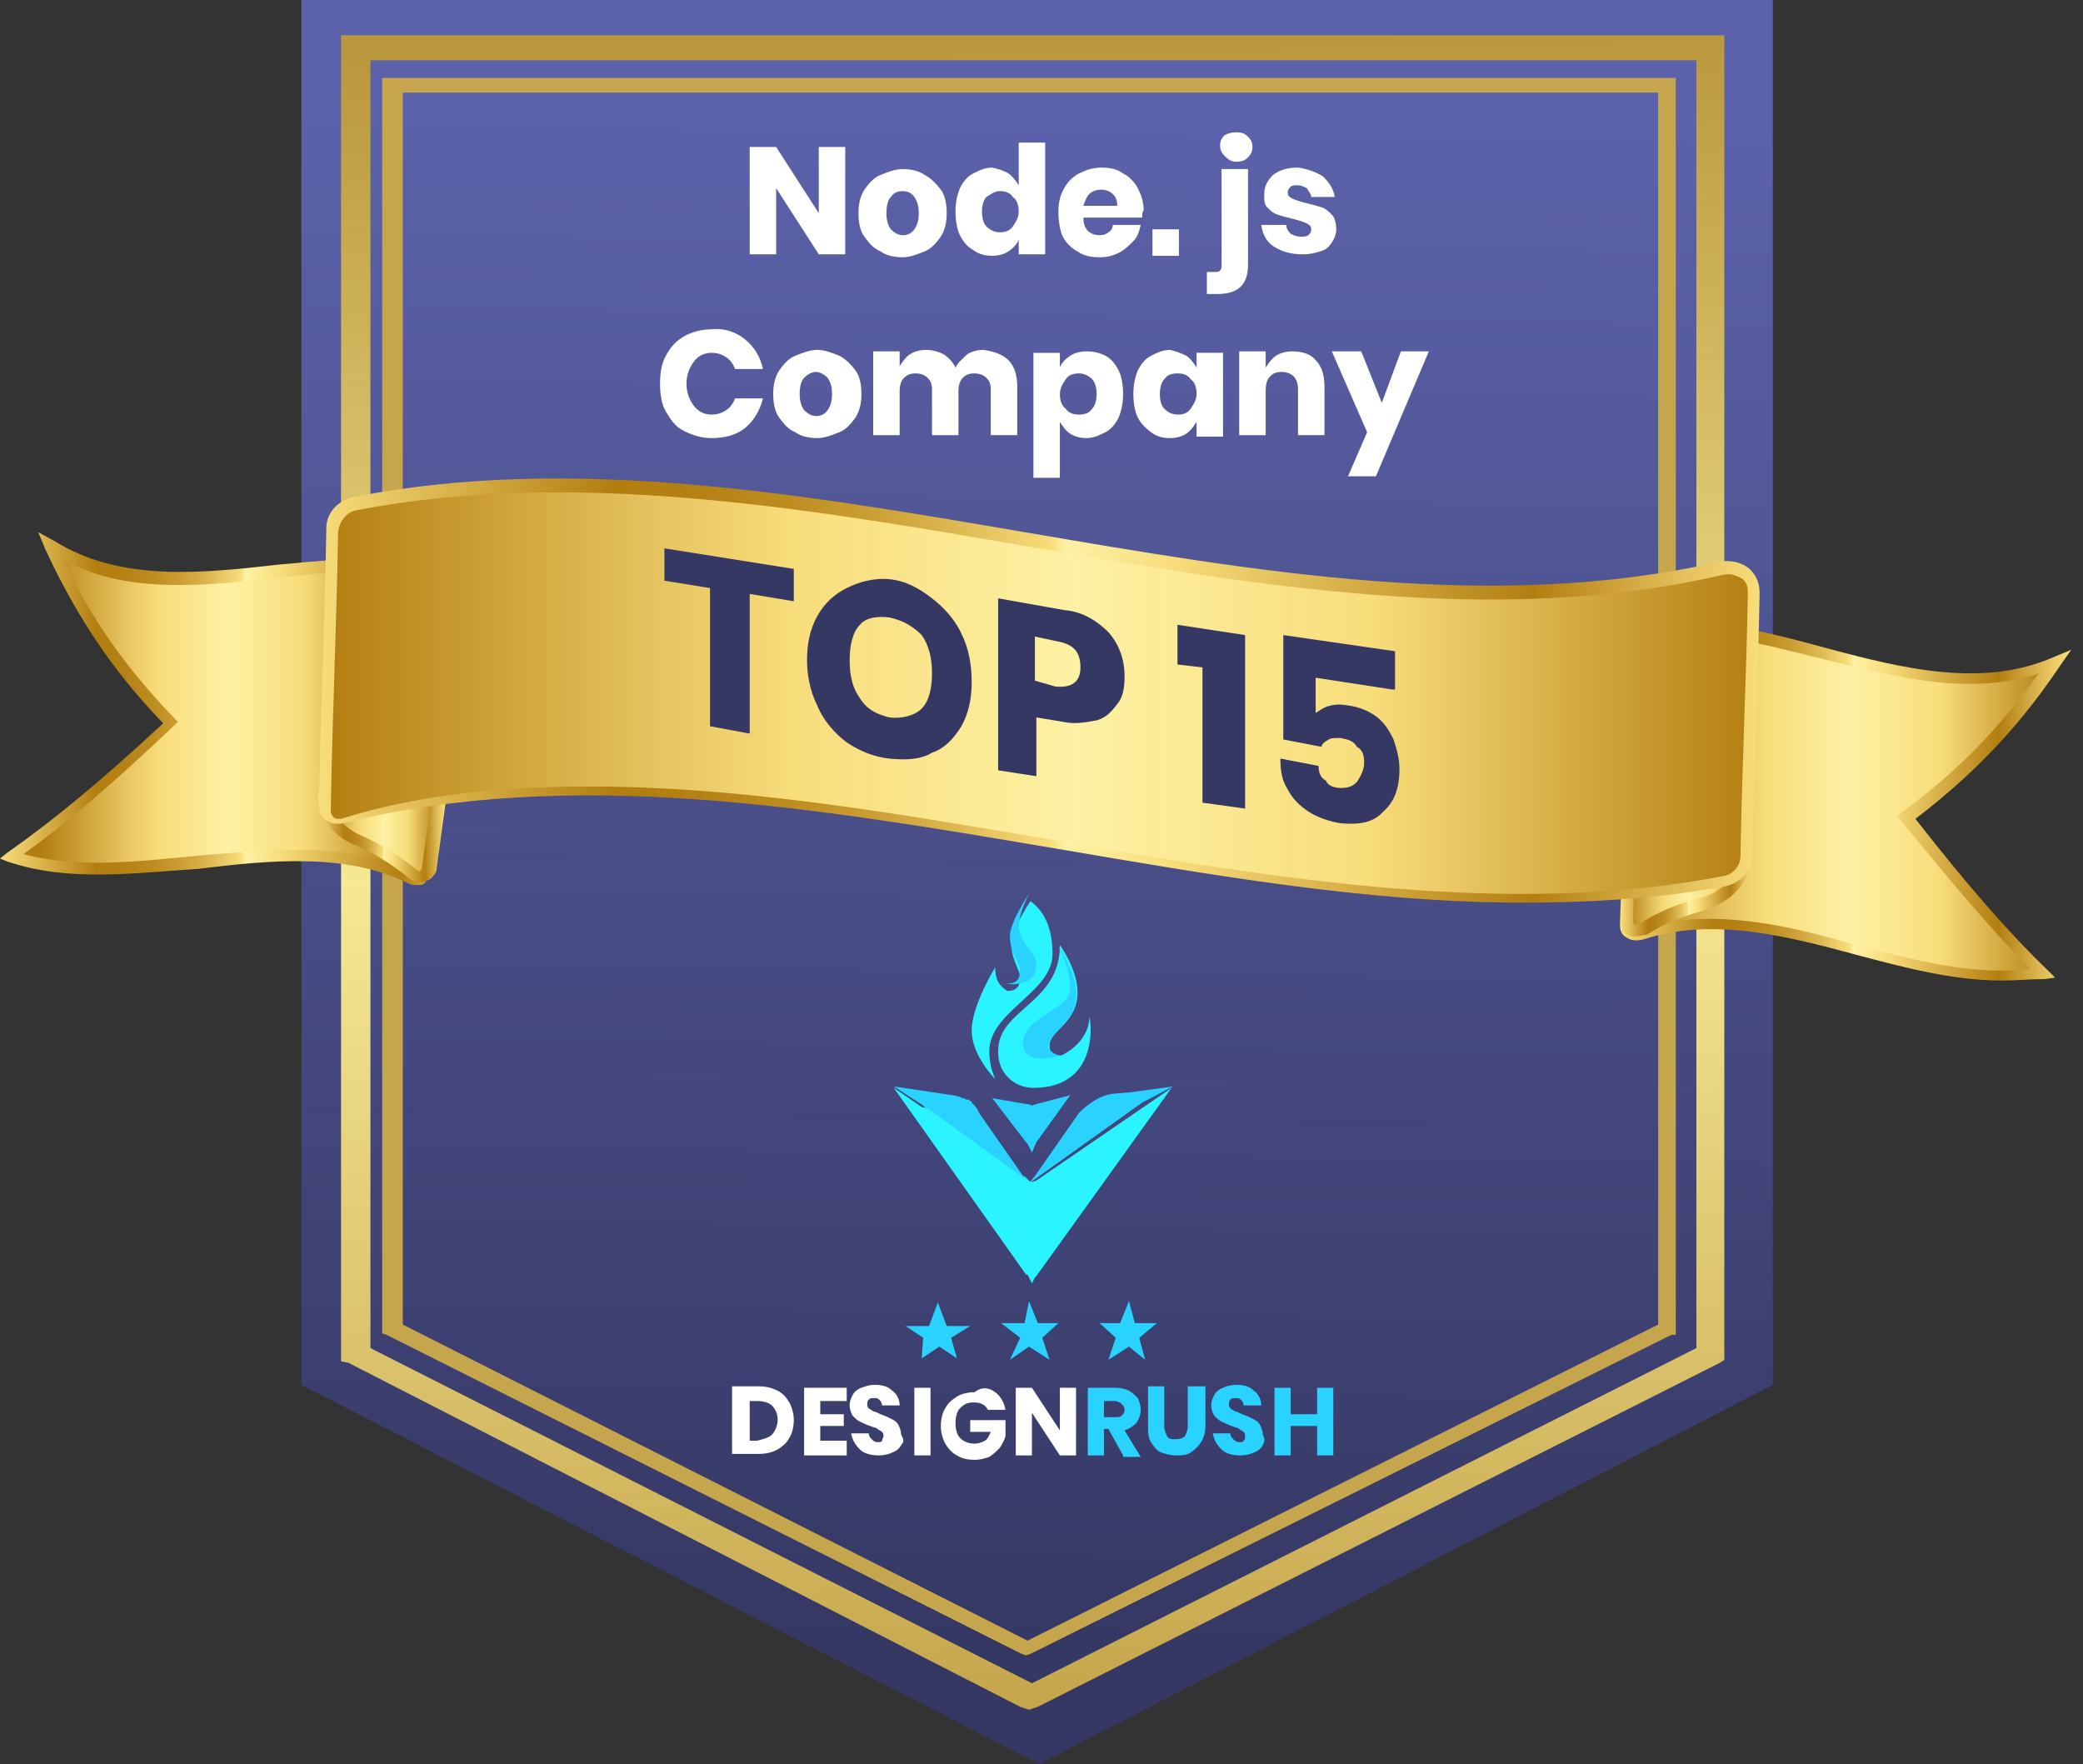<?xml version="1.0" encoding="utf-8"?>
<!-- Generator: Adobe Illustrator 24.2.3, SVG Export Plug-In . SVG Version: 6.00 Build 0)  -->
<svg version="1.1" id="Layer_1" xmlns="http://www.w3.org/2000/svg" xmlns:xlink="http://www.w3.org/1999/xlink" x="0px" y="0px"
	 viewBox="0 0 141.7 120" style="enable-background:new 0 0 141.7 120;" xml:space="preserve">
<rect x="0" y="0" width="141.7" height="120" fill="#333333" stroke="none"/>
<style type="text/css">
	.st0{fill-rule:evenodd;clip-rule:evenodd;fill:url(#SVGID_1_);}
	.st1{fill:url(#SVGID_2_);}
	.st2{fill:#C6A64C;}
	.st3{fill:url(#SVGID_3_);}
	.st4{fill:url(#SVGID_4_);}
	.st5{fill:url(#SVGID_5_);}
	.st6{fill:url(#SVGID_6_);}
	.st7{fill:url(#SVGID_7_);}
	.st8{fill:url(#SVGID_8_);}
	.st9{fill:url(#SVGID_9_);}
	.st10{fill:url(#SVGID_10_);}
	.st11{fill:url(#SVGID_11_);}
	.st12{fill:url(#SVGID_12_);}
	.st13{fill:#353863;}
	.st14{fill-rule:evenodd;clip-rule:evenodd;fill:#2AD2FF;}
	.st15{fill-rule:evenodd;clip-rule:evenodd;fill:url(#SVGID_13_);}
	.st16{fill-rule:evenodd;clip-rule:evenodd;fill:#2AF4FF;}
	.st17{fill:#FFFFFF;}
	.st18{fill:#2AD2FF;}
</style>
<g>
	
		<linearGradient id="SVGID_1_" gradientUnits="userSpaceOnUse" x1="10514.232" y1="12058.681" x2="10533.314" y2="10611.363" gradientTransform="matrix(7.198531e-02 0 0 7.198531e-02 -687.177 -756)">
		<stop  offset="0" style="stop-color:#353863"/>
		<stop  offset="1" style="stop-color:#5C62AA"/>
	</linearGradient>
	<polygon class="st0" points="20.5,0 120.6,0 120.6,94.2 70.7,120 20.5,94.2 	"/>
	
		<linearGradient id="SVGID_2_" gradientUnits="userSpaceOnUse" x1="10541.033" y1="12112.501" x2="10509.482" y2="10540.221" gradientTransform="matrix(7.198531e-02 0 0 7.198531e-02 -687.177 -756)">
		<stop  offset="0" style="stop-color:#C6A64C"/>
		<stop  offset="0.502" style="stop-color:#F6E895"/>
		<stop  offset="1" style="stop-color:#B9973D"/>
	</linearGradient>
	<path class="st1" d="M70.2,114.5l45.2-22.8V4.1H25.2v87.6L70.2,114.5z M117,92.7l-46.4,23.4l-0.6,0.2l-0.6-0.2L23.7,92.7l-0.5-0.1
		v-0.5V3.3V2.4h0.9h92.3h0.9v0.8V92v0.5L117,92.7z"/>
	<path class="st2" d="M69.9,111.6l42.9-21.5V6.3H27.4v83.8L69.9,111.6z M113.7,90.8l-43.6,21.7l-0.3,0.1l-0.3-0.1L26.3,90.8L26,90.7
		v-0.2V5.7V5.3h0.6h86.8h0.6v0.5v84.6v0.4H113.7z"/>
	<g>
		<g>
			<g>
				<g>
					
						<linearGradient id="SVGID_3_" gradientUnits="userSpaceOnUse" x1="20185.402" y1="-27313.234" x2="20867.424" y2="-27313.234" gradientTransform="matrix(4.268337e-02 0 0 -4.268337e-02 -750.933 -1111.424)">
						<stop  offset="0" style="stop-color:#B37E10"/>
						<stop  offset="0.222" style="stop-color:#E4C15C"/>
						<stop  offset="0.328" style="stop-color:#F8DD7B"/>
						<stop  offset="0.524" style="stop-color:#FDF1A4"/>
						<stop  offset="0.73" style="stop-color:#F8DD7B"/>
						<stop  offset="1" style="stop-color:#B37E10"/>
					</linearGradient>
					<path class="st3" d="M111.8,63.5c8.7-2.8,18.4,4.1,27.2,2.6c-3-2.9-6.1-6.6-9.3-10.6c3.5-2.6,6.9-5.7,10.1-10.6
						c-8.9,3.9-19.1-3.8-28.3-2.2c-0.2,6.6-0.6,13.2-0.8,20C110.6,63.3,111.2,63.6,111.8,63.5z"/>
					
						<linearGradient id="SVGID_4_" gradientUnits="userSpaceOnUse" x1="20185.484" y1="-27452.658" x2="20374.365" y2="-27452.658" gradientTransform="matrix(4.268337e-02 0 0 -4.268337e-02 -750.933 -1111.424)">
						<stop  offset="0" style="stop-color:#B37E10"/>
						<stop  offset="0.222" style="stop-color:#E4C15C"/>
						<stop  offset="0.328" style="stop-color:#F8DD7B"/>
						<stop  offset="0.524" style="stop-color:#FDF1A4"/>
						<stop  offset="0.73" style="stop-color:#F8DD7B"/>
						<stop  offset="1" style="stop-color:#B37E10"/>
					</linearGradient>
					<path class="st4" d="M110.7,62.7c0,0.5,0.6,0.8,1.1,0.5c1.3-0.8,2.8-1.4,4.1-1.8c1.6-0.4,2.8-1.6,2.9-3.1c0-0.2,0-0.4,0-0.7
						c-2.6-0.4-5.3-0.3-7.9,0.6C110.7,59.8,110.7,61.2,110.7,62.7z"/>
				</g>
				<g>
					<g>
						
							<linearGradient id="SVGID_5_" gradientUnits="userSpaceOnUse" x1="20176.193" y1="-27315.428" x2="20891.027" y2="-27315.428" gradientTransform="matrix(4.268337e-02 0 0 -4.268337e-02 -750.933 -1111.424)">
							<stop  offset="0" style="stop-color:#F8DD7B"/>
							<stop  offset="0.204" style="stop-color:#B37E10"/>
							<stop  offset="0.264" style="stop-color:#B58114"/>
							<stop  offset="0.323" style="stop-color:#BD8C1F"/>
							<stop  offset="0.38" style="stop-color:#CA9D33"/>
							<stop  offset="0.437" style="stop-color:#DBB54E"/>
							<stop  offset="0.493" style="stop-color:#F2D471"/>
							<stop  offset="0.508" style="stop-color:#F8DD7B"/>
							<stop  offset="0.519" style="stop-color:#FDF1A4"/>
							<stop  offset="0.593" style="stop-color:#F8DD7B"/>
							<stop  offset="0.843" style="stop-color:#B37E10"/>
							<stop  offset="0.949" style="stop-color:#E4C15C"/>
							<stop  offset="1" style="stop-color:#F8DD7B"/>
						</linearGradient>
						<path class="st5" d="M136.2,66.7c-3.4,0-6.7-0.9-10.1-1.8c-4.8-1.3-9.7-2.5-14.3-1c-0.4,0.1-0.8,0.1-1.1-0.1
							c-0.4-0.2-0.5-0.5-0.5-0.9c0.2-6.6,0.5-13.3,0.8-20v-0.3l0.4-0.1c4.2-0.7,8.5,0.4,12.9,1.6c5.2,1.4,10.6,2.7,15.4,0.6l1.2-0.5
							l-0.7,1c-3.4,5.1-6.9,8.2-9.9,10.5c3.6,4.6,6.4,7.8,9,10.3l0.5,0.5l-0.7,0.1C138,66.6,137.2,66.7,136.2,66.7z M116.2,62.5
							c3.4,0,6.7,0.8,10.1,1.8c4,1,7.9,2.1,11.8,1.6c-2.5-2.5-5.2-5.7-8.8-10.1l-0.2-0.3l0.2-0.2c2.9-2.1,6.1-4.9,9.4-9.5
							c-4.8,1.6-9.9,0.2-14.8-1c-4.1-1-8.3-2.2-12.2-1.6c-0.2,6.6-0.5,13.2-0.7,19.7c0,0.1,0,0.2,0.1,0.3s0.2,0.1,0.4,0.1l0,0
							C113.1,62.7,114.7,62.5,116.2,62.5z"/>
					</g>
					<g>
						
							<linearGradient id="SVGID_6_" gradientUnits="userSpaceOnUse" x1="20176.279" y1="-27455.047" x2="20384.109" y2="-27455.047" gradientTransform="matrix(4.268337e-02 0 0 -4.268337e-02 -750.933 -1111.424)">
							<stop  offset="0" style="stop-color:#F8DD7B"/>
							<stop  offset="0.204" style="stop-color:#B37E10"/>
							<stop  offset="0.264" style="stop-color:#B58114"/>
							<stop  offset="0.323" style="stop-color:#BD8C1F"/>
							<stop  offset="0.38" style="stop-color:#CA9D33"/>
							<stop  offset="0.437" style="stop-color:#DBB54E"/>
							<stop  offset="0.493" style="stop-color:#F2D471"/>
							<stop  offset="0.508" style="stop-color:#F8DD7B"/>
							<stop  offset="0.519" style="stop-color:#FDF1A4"/>
							<stop  offset="0.593" style="stop-color:#F8DD7B"/>
							<stop  offset="0.843" style="stop-color:#B37E10"/>
							<stop  offset="0.949" style="stop-color:#E4C15C"/>
							<stop  offset="1" style="stop-color:#F8DD7B"/>
						</linearGradient>
						<path class="st6" d="M111.3,63.7c-0.2,0-0.4,0-0.5-0.1c-0.4-0.2-0.6-0.5-0.5-0.9l0,0c0-1.5,0.1-2.9,0.1-4.4v-0.2l0.2-0.1
							c2.4-0.8,4.9-1,8.1-0.6h0.4v1c-0.1,1.7-1.3,2.9-3.1,3.5c-1.4,0.4-2.8,0.9-4,1.7C111.7,63.6,111.5,63.7,111.3,63.7z
							 M111.2,58.5c0,1.4-0.1,2.8-0.1,4.2l0,0c0,0.1,0.1,0.2,0.1,0.2s0.1,0.1,0.2,0c1.3-0.8,2.6-1.4,4.2-1.8
							c1.6-0.4,2.5-1.5,2.5-2.8V58C115.5,57.7,113.2,57.8,111.2,58.5z M110.7,62.7L110.7,62.7L110.7,62.7z"/>
					</g>
				</g>
			</g>
			<g>
				<g>
					
						<linearGradient id="SVGID_7_" gradientUnits="userSpaceOnUse" x1="17660.172" y1="-27175.94" x2="18228.082" y2="-27175.94" gradientTransform="matrix(4.268337e-02 0 0 -4.268337e-02 -750.933 -1111.424)">
						<stop  offset="0" style="stop-color:#B37E10"/>
						<stop  offset="0.222" style="stop-color:#E4C15C"/>
						<stop  offset="0.328" style="stop-color:#F8DD7B"/>
						<stop  offset="0.524" style="stop-color:#FDF1A4"/>
						<stop  offset="0.73" style="stop-color:#F8DD7B"/>
						<stop  offset="1" style="stop-color:#B37E10"/>
					</linearGradient>
					<path class="st7" d="M28,59.8c-8-4.1-18.9,1.3-27.3-1.5c3.5-2.4,7.1-5.7,10.9-9.1c-3-3-5.8-6.6-8.2-12c8.2,5.1,19.5-0.9,28.3,2
						c-0.8,6.5-1.7,13.1-2.6,19.9C29.1,59.8,28.5,60,28,59.8z"/>
					
						<linearGradient id="SVGID_8_" gradientUnits="userSpaceOnUse" x1="18109.185" y1="-27358.299" x2="18292.168" y2="-27358.299" gradientTransform="matrix(4.268337e-02 0 0 -4.268337e-02 -750.933 -1111.424)">
						<stop  offset="0" style="stop-color:#B37E10"/>
						<stop  offset="0.222" style="stop-color:#E4C15C"/>
						<stop  offset="0.328" style="stop-color:#F8DD7B"/>
						<stop  offset="0.524" style="stop-color:#FDF1A4"/>
						<stop  offset="0.73" style="stop-color:#F8DD7B"/>
						<stop  offset="1" style="stop-color:#B37E10"/>
					</linearGradient>
					<path class="st8" d="M29.2,59.1c-0.1,0.5-0.7,0.7-1.1,0.4c-1.2-1-2.5-1.8-3.7-2.3c-1.6-0.6-2.5-2-2.3-3.5c0-0.2,0-0.4,0.1-0.7
						c2.8,0,5.3,0.4,7.7,1.8C29.6,56.2,29.5,57.7,29.2,59.1z"/>
				</g>
				<g>
					<g>
						
							<linearGradient id="SVGID_9_" gradientUnits="userSpaceOnUse" x1="17591.834" y1="-27168.049" x2="18349.004" y2="-27168.049" gradientTransform="matrix(4.268337e-02 0 0 -4.268337e-02 -750.933 -1111.424)">
							<stop  offset="0" style="stop-color:#F8DD7B"/>
							<stop  offset="0.204" style="stop-color:#B37E10"/>
							<stop  offset="0.264" style="stop-color:#B58114"/>
							<stop  offset="0.323" style="stop-color:#BD8C1F"/>
							<stop  offset="0.38" style="stop-color:#CA9D33"/>
							<stop  offset="0.437" style="stop-color:#DBB54E"/>
							<stop  offset="0.493" style="stop-color:#F2D471"/>
							<stop  offset="0.508" style="stop-color:#F8DD7B"/>
							<stop  offset="0.519" style="stop-color:#FDF1A4"/>
							<stop  offset="0.593" style="stop-color:#F8DD7B"/>
							<stop  offset="0.843" style="stop-color:#B37E10"/>
							<stop  offset="0.949" style="stop-color:#E4C15C"/>
							<stop  offset="1" style="stop-color:#F8DD7B"/>
						</linearGradient>
						<path class="st9" d="M28.4,60.2c-0.2,0-0.4,0-0.6-0.1l0,0c-4.2-2.1-9.4-1.6-14.3-1C9,59.4,4.6,60,0.5,58.6L0,58.4L0.5,58
							c3-2.1,6.3-4.8,10.6-8.8c-2.6-2.7-5.4-6.2-8-11.8l-0.5-1.2l1.1,0.6c4.5,2.8,10,2.2,15.3,1.6c4.5-0.4,8.9-0.9,13,0.4l0.2,0.1
							v0.3c-0.8,6.7-1.7,13.4-2.6,19.9c0,0.4-0.2,0.7-0.6,0.8C28.9,60.2,28.6,60.2,28.4,60.2z M28.3,59.4c0.1,0.1,0.2,0.1,0.4,0
							c0.1-0.1,0.2-0.2,0.2-0.3c0.8-6.4,1.7-13,2.5-19.6c-3.7-1.2-8.1-0.7-12.3-0.2C14,39.8,8.8,40.5,4.3,38.1
							c2.4,5,5.2,8.3,7.6,10.8l0.2,0.2l-0.2,0.2c-4.2,4-7.4,6.7-10.3,8.8c3.7,1,7.8,0.5,11.9,0.1C18.5,57.8,23.8,57.2,28.3,59.4
							L28.3,59.4z"/>
					</g>
					<g>
						
							<linearGradient id="SVGID_10_" gradientUnits="userSpaceOnUse" x1="18099.971" y1="-27357.818" x2="18302.053" y2="-27357.818" gradientTransform="matrix(4.268337e-02 0 0 -4.268337e-02 -750.933 -1111.424)">
							<stop  offset="0" style="stop-color:#F8DD7B"/>
							<stop  offset="0.204" style="stop-color:#B37E10"/>
							<stop  offset="0.264" style="stop-color:#B58114"/>
							<stop  offset="0.323" style="stop-color:#BD8C1F"/>
							<stop  offset="0.38" style="stop-color:#CA9D33"/>
							<stop  offset="0.437" style="stop-color:#DBB54E"/>
							<stop  offset="0.493" style="stop-color:#F2D471"/>
							<stop  offset="0.508" style="stop-color:#F8DD7B"/>
							<stop  offset="0.519" style="stop-color:#FDF1A4"/>
							<stop  offset="0.593" style="stop-color:#F8DD7B"/>
							<stop  offset="0.843" style="stop-color:#B37E10"/>
							<stop  offset="0.949" style="stop-color:#E4C15C"/>
							<stop  offset="1" style="stop-color:#F8DD7B"/>
						</linearGradient>
						<path class="st10" d="M28.6,60c-0.2,0-0.5-0.1-0.7-0.2c-1.1-0.9-2.3-1.7-3.7-2.3c-1.8-0.7-2.8-2.3-2.5-3.9l0.1-1h0.4
							c3.2,0,5.7,0.6,7.9,1.8l0.2,0.1v0.2c-0.2,1.5-0.4,2.9-0.6,4.4c0,0.4-0.4,0.6-0.7,0.8C28.9,60,28.8,60,28.6,60z M22.5,53.4v0.3
							c-0.1,1.3,0.6,2.5,2,3.1s2.8,1.5,3.9,2.4c0.1,0.1,0.2,0.1,0.2,0c0,0,0.1-0.1,0.1-0.2l0,0c0.2-1.4,0.4-2.8,0.6-4.2
							C27.4,53.9,25.3,53.4,22.5,53.4z"/>
					</g>
				</g>
			</g>
			<g>
				
					<linearGradient id="SVGID_11_" gradientUnits="userSpaceOnUse" x1="18112.926" y1="-27142.268" x2="20390.459" y2="-27142.268" gradientTransform="matrix(4.268337e-02 0 0 -4.268337e-02 -750.933 -1111.424)">
					<stop  offset="0" style="stop-color:#B37E10"/>
					<stop  offset="0.222" style="stop-color:#E4C15C"/>
					<stop  offset="0.328" style="stop-color:#F8DD7B"/>
					<stop  offset="0.524" style="stop-color:#FDF1A4"/>
					<stop  offset="0.73" style="stop-color:#F8DD7B"/>
					<stop  offset="1" style="stop-color:#B37E10"/>
				</linearGradient>
				<path class="st11" d="M23.2,55.8c30.4-7.6,63.4,10.1,94.1,4.2c0.8-0.2,1.6-0.8,1.6-1.8c0.1-6,0.4-12,0.5-17.9
					c0-1-1.1-1.9-2.2-1.7c-30.1,6.8-62.7-10.2-92.9-4.4c-1,0.2-1.6,0.9-1.6,1.8c-0.2,6.3-0.4,12.7-0.5,19
					C22.1,55.5,22.6,55.9,23.2,55.8z"/>
				<g>
					
						<linearGradient id="SVGID_12_" gradientUnits="userSpaceOnUse" x1="18101.51" y1="-27139.32" x2="20397.486" y2="-27139.32" gradientTransform="matrix(4.268337e-02 0 0 -4.268337e-02 -750.933 -1111.424)">
						<stop  offset="0" style="stop-color:#F8DD7B"/>
						<stop  offset="0.204" style="stop-color:#B37E10"/>
						<stop  offset="0.264" style="stop-color:#B58114"/>
						<stop  offset="0.323" style="stop-color:#BD8C1F"/>
						<stop  offset="0.38" style="stop-color:#CA9D33"/>
						<stop  offset="0.437" style="stop-color:#DBB54E"/>
						<stop  offset="0.493" style="stop-color:#F2D471"/>
						<stop  offset="0.508" style="stop-color:#F8DD7B"/>
						<stop  offset="0.519" style="stop-color:#FDF1A4"/>
						<stop  offset="0.593" style="stop-color:#F8DD7B"/>
						<stop  offset="0.843" style="stop-color:#B37E10"/>
						<stop  offset="0.949" style="stop-color:#E4C15C"/>
						<stop  offset="1" style="stop-color:#F8DD7B"/>
					</linearGradient>
					<path class="st12" d="M103.6,61.4c-10.6,0-21.3-1.9-31.9-3.7C55.7,55,39,52.1,23.3,56l0,0c-0.4,0.1-0.8,0-1.1-0.2
						c-0.4-0.2-0.5-0.6-0.5-0.9c0.1-6.4,0.4-12.7,0.5-19c0-1,0.8-1.9,1.9-2.1c14.8-2.9,30.4-0.2,45.6,2.4c15.8,2.7,32,5.5,47.3,2
						c0.7-0.1,1.3,0,1.9,0.4c0.5,0.4,0.8,1,0.8,1.7c-0.1,6-0.4,12-0.5,17.9c0,1-0.8,1.9-1.9,2.1C112.9,61.1,108.3,61.4,103.6,61.4z
						 M40.1,53.5c10.6,0,21.3,1.9,31.9,3.7c15,2.6,30.6,5.2,45.2,2.4c0.7-0.1,1.2-0.7,1.2-1.4c0.1-6,0.4-12,0.5-17.9
						c0-0.4-0.1-0.8-0.5-1s-0.7-0.3-1.2-0.2c-15.5,3.6-31.9,0.7-47.7-2c-15-2.6-30.6-5.2-45.2-2.4c-0.7,0.1-1.2,0.7-1.3,1.5
						c-0.1,6.3-0.4,12.7-0.5,19c0,0.1,0.1,0.3,0.2,0.4s0.2,0.1,0.5,0.1l0,0C28.6,54,34.4,53.5,40.1,53.5z M23.2,55.8L23.2,55.8
						L23.2,55.8z"/>
				</g>
			</g>
		</g>
		<g>
			<polygon class="st13" points="54,38.7 54,40.9 51,40.4 51,49.9 48.3,49.4 48.3,40 45.2,39.5 45.2,37.3 			"/>
			<path id="_x31__2_" class="st13" d="M60.5,39.4c1.1,0.1,2,0.6,2.9,1.3c0.8,0.6,1.6,1.5,2,2.4c0.5,1,0.7,2.1,0.7,3.3
				c0,1.1-0.2,2.1-0.7,3c-0.5,0.8-1.1,1.5-2,1.8c-0.8,0.5-1.9,0.5-2.9,0.4s-2-0.5-2.9-1.1c-0.8-0.6-1.6-1.5-2-2.5
				c-0.5-1-0.7-2.1-0.7-3.1c0-1.1,0.2-2.1,0.7-3s1.2-1.5,2-1.9S59.4,39.3,60.5,39.4z M60.5,42c-0.8-0.1-1.6,0-2,0.5
				c-0.5,0.5-0.7,1.4-0.7,2.4c0,1.1,0.2,1.9,0.7,2.6c0.5,0.8,1.2,1.1,2,1.3c0.8,0.1,1.7-0.1,2.2-0.6s0.7-1.4,0.7-2.4
				s-0.2-1.9-0.7-2.6C62.2,42.7,61.5,42.2,60.5,42z"/>
			<path id="_x32__2_" class="st13" d="M70.5,48.8v4l-2.6-0.4V40.7l4.5,0.8c1.3,0.1,2.3,0.8,3,1.5c0.7,0.8,1.1,1.8,1.1,3
				c0,0.8-0.1,1.4-0.5,1.9s-0.7,0.9-1.4,1.1c-0.6,0.1-1.4,0.3-2.3,0.1L70.5,48.8z M71.8,46.7c1.1,0.1,1.7-0.3,1.7-1.3
				c0-1.1-0.5-1.6-1.7-1.8l-1.4-0.3v3L71.8,46.7z"/>
			<polygon id="_x33__2_" class="st13" points="80.1,45.2 80.1,42.5 84.7,43.2 84.7,55 81.8,54.6 81.8,45.4 			"/>
			<path id="_x34__2_" class="st13" d="M94.7,46.9l-5.2-0.8v2.4c0.2-0.1,0.5-0.4,1-0.5c0.4-0.1,0.7-0.1,1.3,0
				c0.7,0.1,1.4,0.4,1.9,0.8c0.5,0.4,0.8,0.9,1.1,1.5c0.2,0.6,0.4,1.3,0.4,2c0,1.4-0.4,2.3-1.1,2.9c-0.7,0.8-1.7,0.9-2.9,0.8
				c-0.7-0.1-1.6-0.4-2.2-0.8c-0.6-0.4-1.1-0.9-1.4-1.5c-0.4-0.6-0.5-1.3-0.5-2.1l2.6,0.5c0,0.4,0.1,0.8,0.5,1
				c0.1,0.3,0.5,0.5,1,0.5s0.8-0.1,1.1-0.4c0.2-0.3,0.5-0.8,0.5-1.3s-0.1-0.9-0.5-1.1c-0.2-0.4-0.6-0.5-1.1-0.6
				c-0.4,0-0.7,0-0.8,0.1c-0.2,0.1-0.5,0.3-0.5,0.5l-2.6-0.5v-7.1l7.6,1.1v2.6C94.9,46.9,94.7,46.9,94.7,46.9z"/>
		</g>
	</g>
	<g>
		<g>
			<g>
				<path class="st14" d="M70.2,80.5C70,80.5,70,80.5,70.2,80.5l-0.3-0.1l-0.1-0.1L63,75.4l0,0l-0.1-0.1l-0.1-0.1l0,0l-2-1.3l4,0.6
					c0.1,0,0.1,0,0.4,0.1h0.1c0.1,0.1,0.1,0.1,0.3,0.1c0.1,0.1,0.1,0.1,0.3,0.1c0.1,0.1,0.1,0.1,0.1,0.1c0.1,0,0.1,0,0.1,0.1
					c0.1,0.1,0.1,0.1,0.1,0.1c0.1,0.1,0.3,0.3,0.4,0.6l3,4.3h0.1L70.2,80.5L70.2,80.5z M70.2,80.5L70.2,80.5L70.2,80.5z"/>
			</g>
			
				<linearGradient id="SVGID_13_" gradientUnits="userSpaceOnUse" x1="10651.23" y1="11627.169" x2="10393.433" y2="11607.834" gradientTransform="matrix(7.198531e-02 0 0 7.198531e-02 -687.177 -756)">
				<stop  offset="0" style="stop-color:#2AF4FF"/>
				<stop  offset="0.729" style="stop-color:#2AF4FF"/>
				<stop  offset="0.878" style="stop-color:#2AF4FF"/>
				<stop  offset="1" style="stop-color:#2AF4FF"/>
			</linearGradient>
			<path class="st15" d="M70.2,87.3l-0.3-0.6h-0.1L60.8,74l1.9,1.3l0.4,0.1l6.8,4.9l0,0l0.3,0.1l0,0l0.3-0.1l9.2-6.3l-9.2,12.8
				l-0.1,0.1L70.2,87.3 M70.2,87.3L70.2,87.3L70.2,87.3z"/>
			<g>
				<g>
					<path class="st14" d="M70.2,78.4l-0.3-0.6l-0.1-0.1l-2.3-3l2.3,0.4h0.1l0.3,0.1l0.3-0.1l2.3-0.6l-2.3,3.2l0,0L70.2,78.4
						L70.2,78.4z M70.2,78.4L70.2,78.4L70.2,78.4z"/>
				</g>
				<path class="st14" d="M79.8,73.9l-2.9,0.4l-1.2,0.1c-0.8,0.1-1.6,0.6-2.3,1.3l-3,4.3l0,0L70,80.5l0.3-0.3l0.1-0.1L70,80.5
					l7.7-5.5L79.8,73.9z"/>
			</g>
			<g id="_1995859785328">
				<g>
					<path class="st16" d="M71.6,64.9c0,2.6-4.3,3.9-4.3,6.6c0,0.6,0.1,1.2,0.4,1.9c0,0-1.6-1.6-1.6-3.3c0-1.7,1.6-4.3,1.6-4.3
						c0,1.2,0.6,1.4,0.8,1.6h0.1c0.6,0,0.8-0.4,0.8-0.9s-0.6-1.2-0.6-2.3c0-1,1.3-2.9,1.3-2.9C71.2,62.1,71.6,63.4,71.6,64.9
						L71.6,64.9z M71.6,64.9L71.6,64.9L71.6,64.9z"/>
				</g>
				<g>
					<path class="st16" d="M70.3,74c-1.3,0-2.4-1-2.4-2.4v-0.1c0-2.9,4.2-3.2,4.2-7.2c0.1,0.1,1.2,1.7,1.2,3.2
						c0,2.1-1.9,2.6-1.9,3.6c0,0.4,0.1,0.7,0.7,0.7c0.1,0,0.1,0,0.1,0c1.2-0.6,1.9-1.6,1.9-2.6C74.2,69.2,74.9,74,70.3,74L70.3,74z
						 M70.3,74L70.3,74L70.3,74z"/>
				</g>
			</g>
			<g>
				<g>
					<path class="st14" d="M72.2,71.8C72.3,71.8,72.3,71.8,72.2,71.8c-0.4,0.1-2.6,0.7-2.6-0.8c0-1.9,3.2-2.3,3.2-3.7
						c0-1-0.3-2-0.8-2.9c0.1,0.1,1.2,1.7,1.2,3.2c0,2.1-1.9,2.6-1.9,3.6C71.4,71.5,71.8,71.8,72.2,71.8L72.2,71.8z M72.2,71.8
						L72.2,71.8L72.2,71.8z"/>
				</g>
				<g>
					<path class="st14" d="M70.5,65.7c0,1.4-1.9,1.3-2,1.2h0.1c0.6,0,0.8-0.4,0.8-0.9s-0.7-1.2-0.7-2.3c0-1,1.3-2.9,1.3-2.9
						c-0.4,0.8-0.7,1.6-0.7,2.3C69.6,64.6,70.5,64.7,70.5,65.7L70.5,65.7z M70.5,65.7L70.5,65.7L70.5,65.7z"/>
				</g>
				<polygon class="st14" points="69.4,91 68.1,90 69.7,90 70,88.5 70.6,90 72,90 70.9,91 71.4,92.5 70,91.6 68.7,92.5 				"/>
				<polygon class="st14" points="75.9,91 74.8,90 76.2,90 76.8,88.5 77.2,90 78.7,90 77.5,91 77.9,92.5 76.8,91.6 75.4,92.5 				
					"/>
				<g>
					<path class="st14" d="M62.8,91l-1.2-0.8h1.6l0.6-1.6l0.6,1.6h1.6L64.7,91l0.4,1.4l-1.2-0.8l-1.2,0.8L62.8,91L62.8,91z M62.8,91
						L62.8,91L62.8,91z"/>
				</g>
			</g>
		</g>
		<g>
			<path class="st17" d="M53.7,97.8c-0.2,0.4-0.5,0.6-0.8,0.8c-0.4,0.2-0.8,0.3-1.3,0.3h-1.8v-4.6h1.8c0.5,0,0.9,0.1,1.3,0.3
				c0.4,0.2,0.6,0.5,0.8,0.8c0.2,0.4,0.3,0.8,0.3,1.2S53.9,97.5,53.7,97.8z M52.5,97.6c0.2-0.2,0.4-0.6,0.4-1s-0.1-0.7-0.4-1
				c-0.2-0.2-0.6-0.3-1-0.3H51v2.7h0.5C51.9,97.9,52.3,97.8,52.5,97.6z"/>
			<path class="st17" d="M55.8,95.2v1h1.6V97h-1.6v1h1.8V99h-2.9v-4.6h2.9v0.9H55.8z"/>
			<path class="st17" d="M61.3,98.3c-0.1,0.2-0.3,0.4-0.6,0.5c-0.2,0.1-0.5,0.2-0.9,0.2c-0.5,0-1-0.1-1.3-0.4
				c-0.3-0.3-0.5-0.6-0.6-1.1h1.2c0,0.2,0.1,0.3,0.2,0.4c0.1,0.1,0.2,0.2,0.4,0.2c0.1,0,0.3,0,0.3-0.1s0.1-0.2,0.1-0.3
				c0-0.1,0-0.2-0.1-0.3c-0.1-0.1-0.2-0.1-0.3-0.2c-0.1-0.1-0.3-0.1-0.5-0.2c-0.3-0.1-0.5-0.2-0.7-0.3c-0.2-0.1-0.3-0.2-0.5-0.4
				c-0.1-0.2-0.2-0.4-0.2-0.7c0-0.3,0.1-0.5,0.2-0.7c0.1-0.2,0.3-0.4,0.6-0.5s0.5-0.2,0.9-0.2c0.5,0,0.9,0.1,1.2,0.4
				c0.3,0.2,0.5,0.6,0.5,1h-1.2c0-0.2-0.1-0.3-0.2-0.4c-0.1-0.1-0.2-0.1-0.4-0.1c-0.1,0-0.2,0-0.3,0.1c-0.1,0.1-0.1,0.2-0.1,0.3
				c0,0.1,0,0.2,0.1,0.3c0.1,0.1,0.2,0.1,0.3,0.2c0.1,0,0.3,0.1,0.5,0.2c0.3,0.1,0.5,0.2,0.7,0.3c0.2,0.1,0.4,0.2,0.5,0.4
				c0.1,0.2,0.2,0.4,0.2,0.7C61.5,97.9,61.5,98.1,61.3,98.3z"/>
			<path class="st17" d="M63.3,94.3V99h-1.1v-4.6H63.3z"/>
			<path class="st17" d="M67.7,94.7c0.4,0.3,0.6,0.7,0.7,1.2h-1.2c-0.1-0.2-0.2-0.3-0.4-0.4c-0.2-0.1-0.4-0.1-0.6-0.1
				c-0.4,0-0.6,0.1-0.9,0.4c-0.2,0.2-0.3,0.6-0.3,1c0,0.4,0.1,0.8,0.3,1c0.2,0.2,0.5,0.4,1,0.4c0.3,0,0.5-0.1,0.7-0.2
				c0.2-0.1,0.3-0.4,0.4-0.6h-1.4v-0.8h2.4v1.1c-0.1,0.3-0.2,0.5-0.4,0.8c-0.2,0.2-0.4,0.4-0.7,0.6c-0.3,0.1-0.6,0.2-1,0.2
				c-0.5,0-0.9-0.1-1.2-0.3c-0.4-0.2-0.6-0.5-0.8-0.8c-0.2-0.4-0.3-0.8-0.3-1.2s0.1-0.9,0.3-1.2c0.2-0.4,0.5-0.6,0.8-0.8
				c0.3-0.2,0.8-0.3,1.2-0.3C66.8,94.3,67.3,94.4,67.7,94.7z"/>
			<path class="st17" d="M73.2,99h-1.1l-1.9-2.9V99h-1.1v-4.6h1.1l1.9,2.9v-2.9h1.1V99z"/>
			<path class="st18" d="M76.4,99l-1-1.8h-0.3V99H74v-4.6h1.9c0.4,0,0.7,0.1,0.9,0.2s0.4,0.3,0.6,0.5c0.1,0.2,0.2,0.5,0.2,0.8
				c0,0.3-0.1,0.6-0.3,0.9c-0.2,0.2-0.5,0.4-0.8,0.5l1.1,1.8H76.4z M75.1,96.4h0.7c0.2,0,0.4,0,0.5-0.1c0.1-0.1,0.2-0.2,0.2-0.4
				c0-0.2-0.1-0.3-0.2-0.4c-0.1-0.1-0.3-0.2-0.5-0.2h-0.7V96.4z"/>
			<path class="st18" d="M79.2,94.3V97c0,0.3,0.1,0.5,0.2,0.7c0.1,0.2,0.3,0.2,0.6,0.2s0.5-0.1,0.6-0.2c0.1-0.2,0.2-0.4,0.2-0.7
				v-2.7H82V97c0,0.4-0.1,0.8-0.3,1.1c-0.2,0.3-0.4,0.5-0.7,0.7c-0.3,0.2-0.6,0.2-1,0.2s-0.7-0.1-1-0.2c-0.3-0.1-0.5-0.4-0.7-0.7
				c-0.2-0.3-0.2-0.7-0.2-1.1v-2.7H79.2z"/>
			<path class="st18" d="M85.9,98.3c-0.1,0.2-0.3,0.4-0.6,0.5c-0.2,0.1-0.5,0.2-0.9,0.2c-0.5,0-1-0.1-1.3-0.4s-0.5-0.6-0.6-1.1h1.2
				c0,0.2,0.1,0.3,0.2,0.4c0.1,0.1,0.2,0.2,0.4,0.2c0.1,0,0.3,0,0.3-0.1c0.1-0.1,0.1-0.2,0.1-0.3c0-0.1,0-0.2-0.1-0.3
				c-0.1-0.1-0.2-0.1-0.3-0.2c-0.1-0.1-0.3-0.1-0.5-0.2c-0.3-0.1-0.5-0.2-0.7-0.3c-0.2-0.1-0.3-0.2-0.5-0.4
				c-0.1-0.2-0.2-0.4-0.2-0.7c0-0.3,0.1-0.5,0.2-0.7c0.1-0.2,0.3-0.4,0.6-0.5c0.2-0.1,0.5-0.2,0.9-0.2c0.5,0,0.9,0.1,1.2,0.4
				c0.3,0.2,0.5,0.6,0.5,1h-1.2c0-0.2-0.1-0.3-0.2-0.4c-0.1-0.1-0.2-0.1-0.4-0.1c-0.1,0-0.2,0-0.3,0.1s-0.1,0.2-0.1,0.3
				c0,0.1,0,0.2,0.1,0.3c0.1,0.1,0.2,0.1,0.3,0.2c0.1,0,0.3,0.1,0.5,0.2c0.3,0.1,0.5,0.2,0.7,0.3c0.2,0.1,0.4,0.2,0.5,0.4
				c0.1,0.2,0.2,0.4,0.2,0.7C86.1,97.9,86,98.1,85.9,98.3z"/>
			<path class="st18" d="M90.7,94.3V99h-1.1V97h-1.8V99h-1.1v-4.6h1.1v1.8h1.8v-1.8H90.7z"/>
		</g>
	</g>
	<g>
		<path class="st17" d="M57.5,17.3h-1.8l-2.9-4.5v4.5H51V10h1.8l2.9,4.5V10h1.8V17.3z"/>
		<path class="st17" d="M62.9,11.9c0.4,0.2,0.8,0.6,1.1,1c0.3,0.4,0.4,1,0.4,1.6c0,0.6-0.1,1.1-0.4,1.6c-0.3,0.4-0.6,0.8-1.1,1
			s-1,0.4-1.5,0.4s-1.1-0.1-1.5-0.4c-0.5-0.2-0.8-0.6-1.1-1c-0.3-0.4-0.4-1-0.4-1.6c0-0.6,0.1-1.1,0.4-1.6c0.3-0.4,0.6-0.8,1.1-1
			c0.5-0.2,1-0.4,1.5-0.4S62.5,11.6,62.9,11.9z M60.6,13.4c-0.2,0.2-0.3,0.6-0.3,1.1s0.1,0.8,0.3,1.1c0.2,0.2,0.5,0.4,0.8,0.4
			s0.6-0.1,0.8-0.4s0.3-0.6,0.3-1.1s-0.1-0.8-0.3-1.1C62,13.1,61.7,13,61.4,13S60.8,13.1,60.6,13.4z"/>
		<path class="st17" d="M68.6,11.8c0.3,0.2,0.5,0.5,0.7,0.8V9.7h1.8v7.6h-1.8v-1c-0.1,0.3-0.4,0.6-0.7,0.8s-0.7,0.3-1.1,0.3
			c-0.5,0-0.9-0.1-1.3-0.4c-0.4-0.2-0.7-0.6-0.9-1c-0.2-0.4-0.3-1-0.3-1.6c0-0.6,0.1-1.1,0.3-1.6c0.2-0.4,0.5-0.8,0.9-1
			c0.4-0.2,0.8-0.4,1.3-0.4C67.9,11.5,68.3,11.6,68.6,11.8z M67.1,13.4c-0.2,0.2-0.3,0.6-0.3,1s0.1,0.8,0.3,1
			c0.2,0.2,0.5,0.4,0.9,0.4c0.4,0,0.7-0.1,0.9-0.4c0.2-0.3,0.4-0.6,0.4-1c0-0.4-0.1-0.8-0.4-1c-0.2-0.3-0.5-0.4-0.9-0.4
			C67.7,13,67.4,13.2,67.1,13.4z"/>
		<path class="st17" d="M77.7,14.8h-4c0,0.4,0.1,0.7,0.3,0.9s0.5,0.3,0.8,0.3c0.3,0,0.5-0.1,0.6-0.2c0.2-0.1,0.3-0.3,0.3-0.5h1.9
			c-0.1,0.4-0.2,0.8-0.5,1.1c-0.3,0.3-0.6,0.6-1,0.8c-0.4,0.2-0.8,0.3-1.3,0.3c-0.6,0-1.1-0.1-1.5-0.4c-0.4-0.2-0.8-0.6-1-1
			S72,15,72,14.4c0-0.6,0.1-1.1,0.4-1.6c0.2-0.4,0.6-0.8,1-1c0.4-0.2,0.9-0.4,1.5-0.4c0.6,0,1.1,0.1,1.5,0.4c0.4,0.2,0.8,0.6,1,1
			c0.2,0.4,0.4,0.9,0.4,1.5C77.7,14.4,77.7,14.6,77.7,14.8z M75.7,13.2c-0.2-0.2-0.5-0.3-0.8-0.3c-0.3,0-0.6,0.1-0.8,0.3
			s-0.3,0.5-0.4,0.8H76C76,13.6,75.9,13.4,75.7,13.2z"/>
		<path class="st17" d="M80.2,15.6v1.8h-1.8v-1.8H80.2z"/>
		<path class="st17" d="M82.2,18.5h0.4c0.2,0,0.3,0,0.4-0.1c0.1-0.1,0.1-0.2,0.1-0.4v-6.5h1.8V18c0,1.4-0.7,2-2.1,2h-0.7V18.5z
			 M83.3,10.6c-0.2-0.2-0.3-0.4-0.3-0.7c0-0.3,0.1-0.5,0.3-0.7C83.5,9.1,83.7,9,84.1,9s0.6,0.1,0.8,0.3c0.2,0.2,0.3,0.4,0.3,0.7
			c0,0.3-0.1,0.5-0.3,0.7s-0.4,0.3-0.8,0.3S83.5,10.8,83.3,10.6z"/>
		<path class="st17" d="M90,12c0.4,0.4,0.7,0.8,0.8,1.4h-1.6c0-0.2-0.2-0.4-0.3-0.6c-0.2-0.1-0.4-0.2-0.6-0.2c-0.2,0-0.4,0-0.5,0.1
			c-0.1,0.1-0.2,0.2-0.2,0.4c0,0.2,0.1,0.3,0.3,0.4c0.2,0.1,0.5,0.2,0.9,0.3c0.4,0.1,0.8,0.2,1.1,0.3c0.3,0.1,0.5,0.3,0.7,0.5
			c0.2,0.2,0.3,0.6,0.3,1c0,0.3-0.1,0.6-0.3,0.9c-0.2,0.3-0.4,0.5-0.8,0.6c-0.3,0.1-0.7,0.2-1.2,0.2c-0.8,0-1.4-0.2-1.9-0.5
			c-0.5-0.3-0.8-0.8-0.9-1.5h1.7c0,0.2,0.1,0.4,0.3,0.6c0.2,0.1,0.4,0.2,0.7,0.2c0.2,0,0.3,0,0.5-0.1c0.1-0.1,0.2-0.2,0.2-0.4
			c0-0.2-0.1-0.3-0.3-0.4c-0.2-0.1-0.5-0.2-0.9-0.3c-0.4-0.1-0.8-0.2-1.1-0.3s-0.5-0.3-0.7-0.5S86,13.6,86,13.2
			c0-0.5,0.2-0.9,0.6-1.3c0.4-0.3,0.9-0.5,1.7-0.5C89,11.5,89.5,11.7,90,12z"/>
		<path class="st17" d="M50.7,23.1c0.6,0.5,1,1.1,1.2,2H50c-0.1-0.3-0.3-0.6-0.6-0.8c-0.3-0.2-0.6-0.3-1-0.3c-0.5,0-0.9,0.2-1.2,0.6
			c-0.3,0.4-0.5,0.9-0.5,1.5s0.2,1.1,0.5,1.5c0.3,0.4,0.7,0.6,1.2,0.6c0.4,0,0.7-0.1,1-0.3c0.3-0.2,0.5-0.5,0.6-0.8h1.9
			c-0.2,0.8-0.6,1.5-1.2,2c-0.6,0.5-1.4,0.7-2.3,0.7c-0.7,0-1.3-0.2-1.9-0.5s-0.9-0.8-1.2-1.3s-0.4-1.2-0.4-1.9
			c0-0.7,0.1-1.4,0.4-1.9c0.3-0.6,0.7-1,1.2-1.3c0.5-0.3,1.2-0.5,1.9-0.5C49.3,22.3,50.1,22.6,50.7,23.1z"/>
		<path class="st17" d="M57.1,24.2c0.4,0.2,0.8,0.6,1.1,1c0.3,0.4,0.4,1,0.4,1.6c0,0.6-0.1,1.1-0.4,1.6c-0.3,0.4-0.6,0.8-1.1,1
			s-1,0.4-1.5,0.4s-1.1-0.1-1.5-0.4c-0.5-0.2-0.8-0.6-1.1-1c-0.3-0.4-0.4-1-0.4-1.6c0-0.6,0.1-1.1,0.4-1.6c0.3-0.4,0.6-0.8,1.1-1
			c0.5-0.2,1-0.4,1.5-0.4S56.6,24,57.1,24.2z M54.7,25.7c-0.2,0.2-0.3,0.6-0.3,1.1s0.1,0.8,0.3,1.1c0.2,0.2,0.5,0.4,0.8,0.4
			s0.6-0.1,0.8-0.4s0.3-0.6,0.3-1.1s-0.1-0.8-0.3-1.1c-0.2-0.2-0.5-0.4-0.8-0.4S54.9,25.5,54.7,25.7z"/>
		<path class="st17" d="M68.6,24.5c0.4,0.4,0.6,1,0.6,1.8v3.3h-1.8v-3.1c0-0.4-0.1-0.6-0.3-0.8s-0.5-0.3-0.8-0.3
			c-0.4,0-0.6,0.1-0.8,0.3s-0.3,0.5-0.3,0.9v3h-1.8v-3.1c0-0.4-0.1-0.6-0.3-0.8c-0.2-0.2-0.5-0.3-0.8-0.3c-0.4,0-0.6,0.1-0.8,0.3
			c-0.2,0.2-0.3,0.5-0.3,0.9v3h-1.8v-5.7h1.8v1c0.2-0.3,0.4-0.6,0.7-0.8c0.3-0.2,0.7-0.3,1.1-0.3c0.4,0,0.8,0.1,1.2,0.3
			c0.3,0.2,0.6,0.5,0.8,0.9c0.2-0.4,0.5-0.6,0.8-0.9c0.3-0.2,0.7-0.3,1.1-0.3C67.6,23.9,68.2,24.1,68.6,24.5z"/>
		<path class="st17" d="M75.2,24.2c0.4,0.2,0.7,0.6,0.9,1c0.2,0.4,0.3,1,0.3,1.6c0,0.6-0.1,1.1-0.3,1.6c-0.2,0.4-0.5,0.8-0.9,1
			s-0.8,0.4-1.3,0.4c-0.4,0-0.8-0.1-1.1-0.3c-0.3-0.2-0.5-0.5-0.7-0.8v3.8h-1.8v-8.5h1.8v1c0.1-0.3,0.4-0.6,0.7-0.8
			c0.3-0.2,0.7-0.3,1.1-0.3C74.4,23.9,74.8,24,75.2,24.2z M72.5,25.8c-0.2,0.3-0.4,0.6-0.4,1c0,0.4,0.1,0.8,0.4,1
			c0.2,0.3,0.5,0.4,0.9,0.4c0.4,0,0.7-0.1,0.9-0.4c0.2-0.2,0.3-0.6,0.3-1s-0.1-0.8-0.3-1c-0.2-0.2-0.5-0.4-0.9-0.4
			C73,25.4,72.7,25.5,72.5,25.8z"/>
		<path class="st17" d="M80.7,24.2c0.3,0.2,0.5,0.5,0.7,0.8v-1h1.8v5.7h-1.8v-1c-0.2,0.3-0.4,0.6-0.7,0.8s-0.7,0.3-1.1,0.3
			c-0.5,0-0.9-0.1-1.3-0.4s-0.7-0.6-0.9-1c-0.2-0.4-0.3-1-0.3-1.6c0-0.6,0.1-1.1,0.3-1.6c0.2-0.4,0.5-0.8,0.9-1s0.8-0.4,1.3-0.4
			C80,23.9,80.3,24,80.7,24.2z M79.2,25.8c-0.2,0.2-0.3,0.6-0.3,1s0.1,0.8,0.3,1c0.2,0.2,0.5,0.4,0.9,0.4c0.4,0,0.7-0.1,0.9-0.4
			c0.2-0.3,0.4-0.6,0.4-1c0-0.4-0.1-0.8-0.4-1c-0.2-0.3-0.5-0.4-0.9-0.4C79.7,25.4,79.4,25.5,79.2,25.8z"/>
		<path class="st17" d="M89.5,24.5c0.4,0.4,0.6,1,0.6,1.8v3.3h-1.8v-3.1c0-0.4-0.1-0.7-0.3-0.9c-0.2-0.2-0.5-0.3-0.8-0.3
			c-0.4,0-0.6,0.1-0.8,0.3c-0.2,0.2-0.3,0.5-0.3,1v3h-1.8v-5.7h1.8V25c0.2-0.3,0.4-0.6,0.7-0.8s0.7-0.3,1.1-0.3
			C88.6,23.9,89.2,24.1,89.5,24.5z"/>
		<path class="st17" d="M92.6,23.9l1.4,3.5l1.3-3.5h1.9l-3.6,8.5h-1.9l1.3-3l-2.4-5.5H92.6z"/>
	</g>
</g>
</svg>
